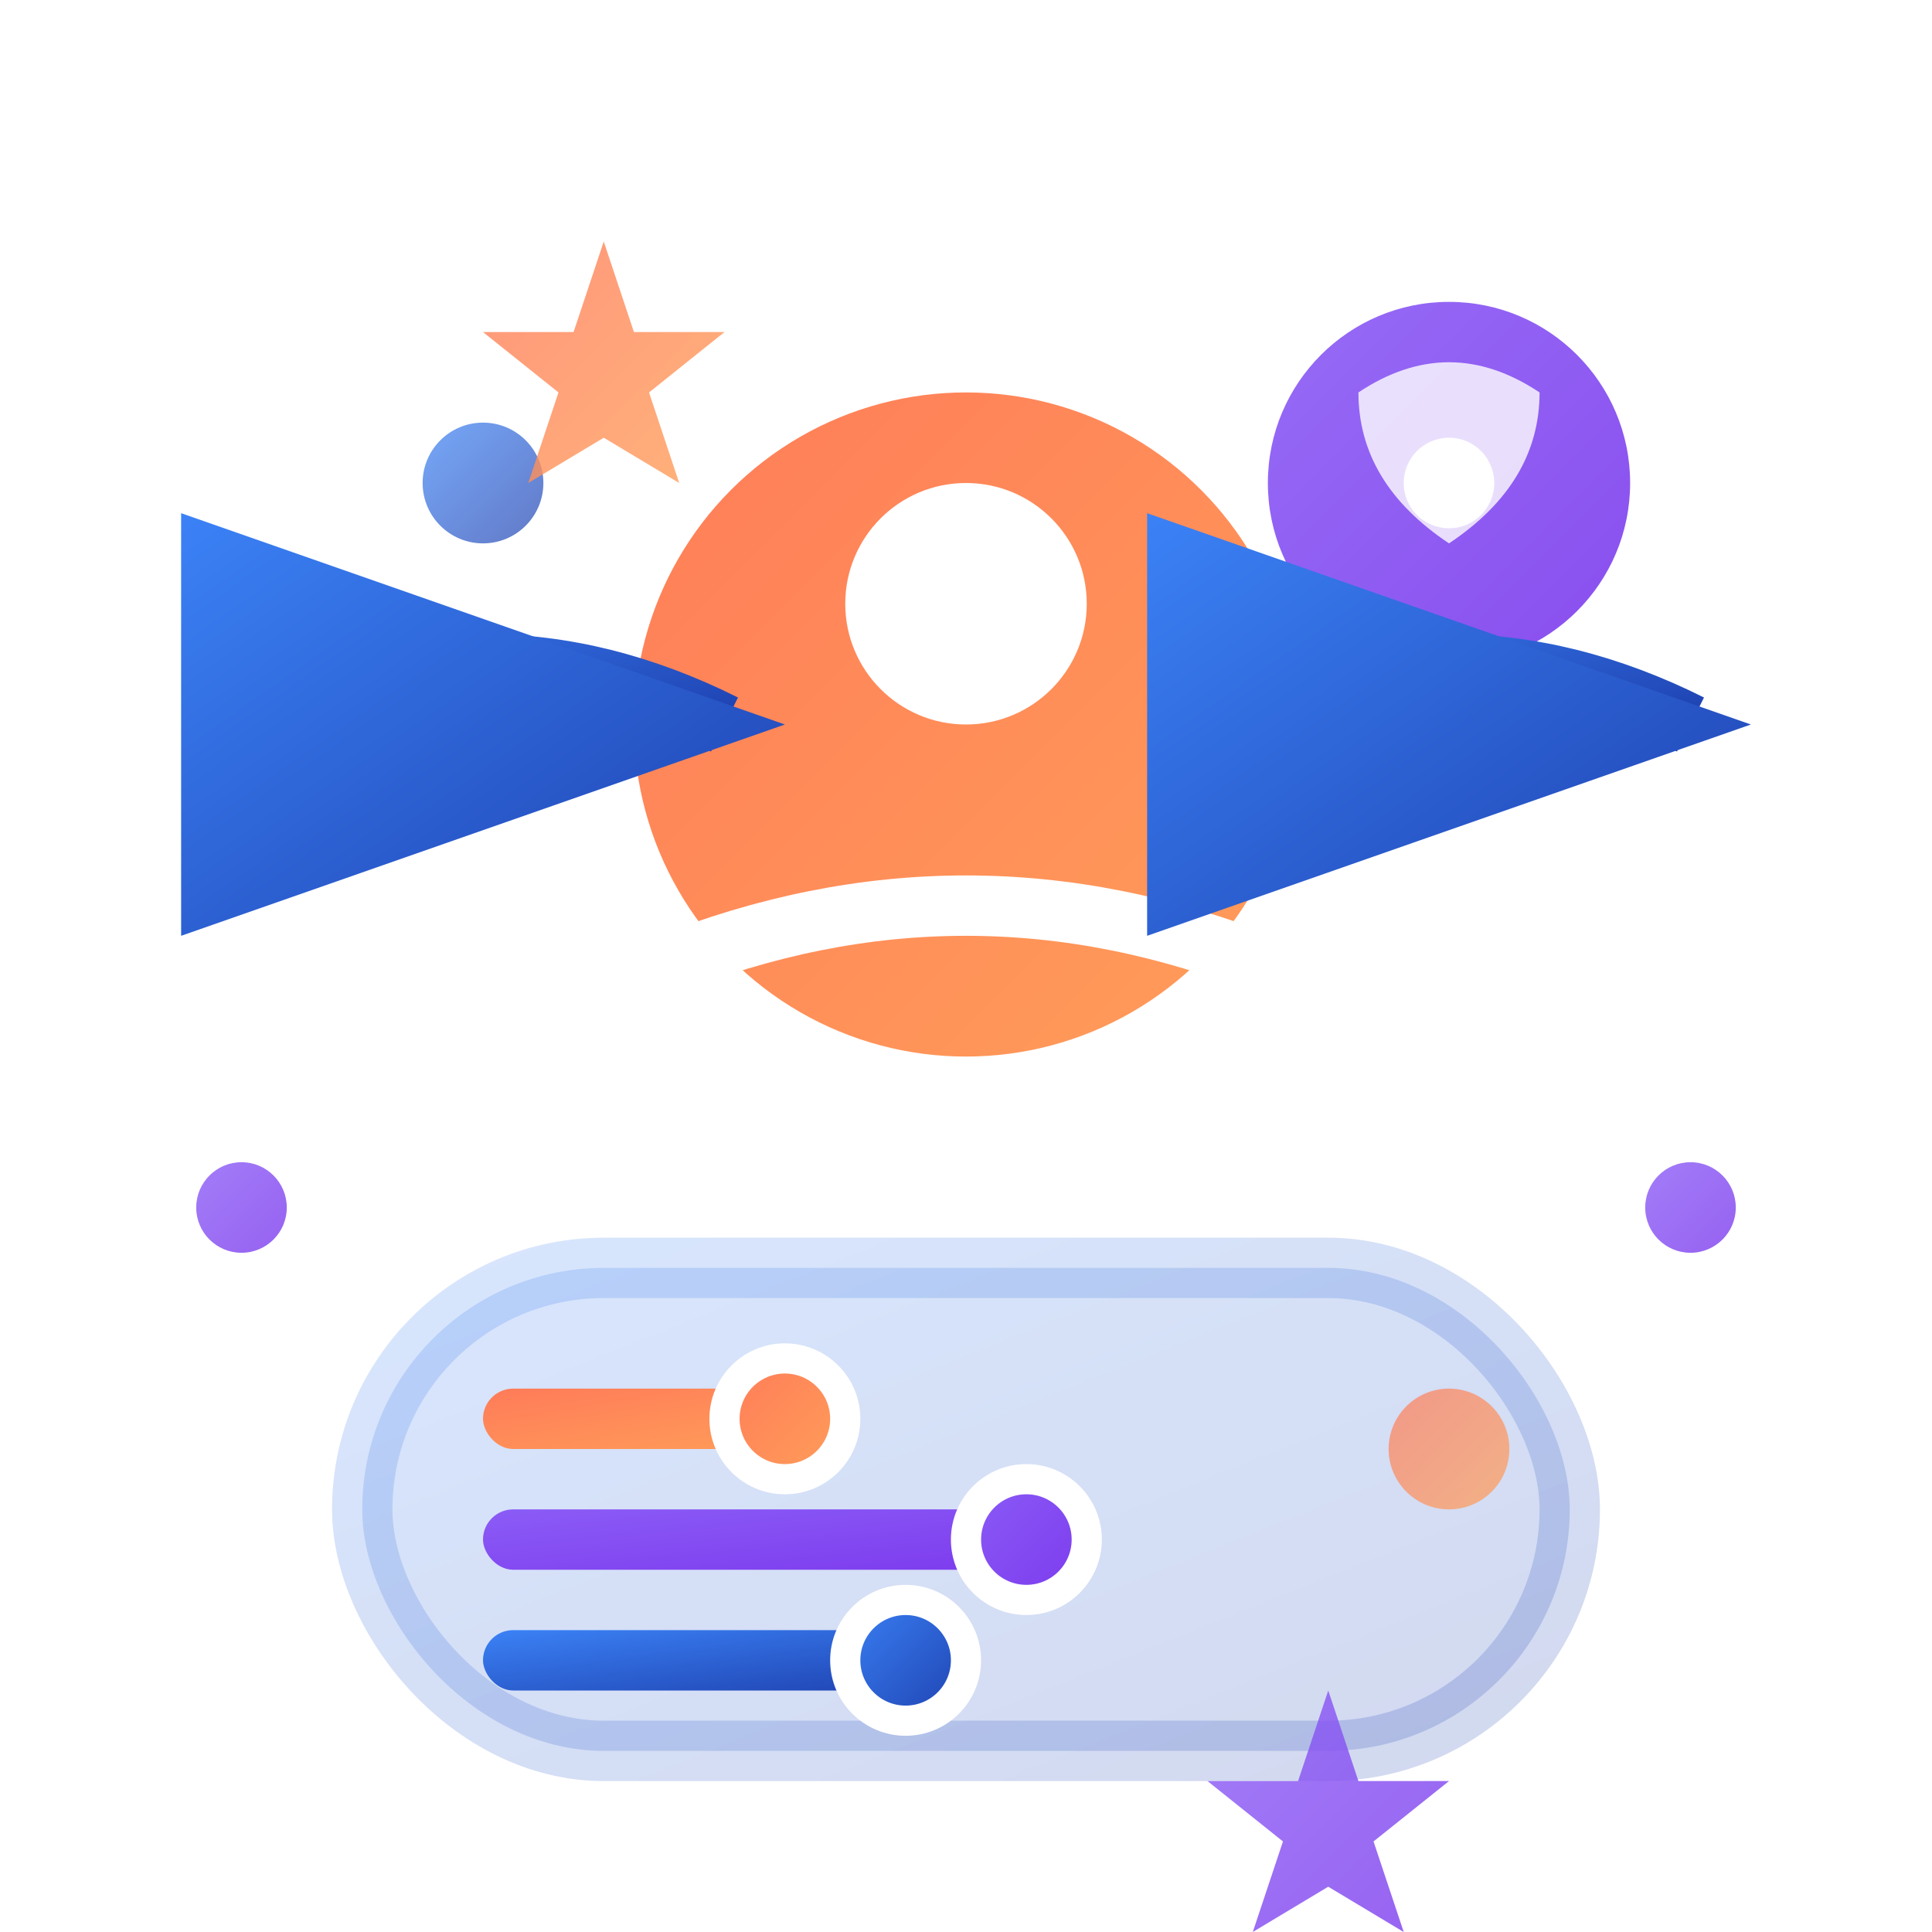 <svg width="64" height="64" viewBox="0 0 64 64" fill="none" xmlns="http://www.w3.org/2000/svg">
  <defs>
    <linearGradient id="userGradient" x1="0%" y1="0%" x2="100%" y2="100%">
      <stop offset="0%" style="stop-color:#ff7b59;stop-opacity:1" />
      <stop offset="100%" style="stop-color:#ff9f59;stop-opacity:1" />
    </linearGradient>
    <linearGradient id="aiGradient" x1="0%" y1="0%" x2="100%" y2="100%">
      <stop offset="0%" style="stop-color:#8b5cf6;stop-opacity:1" />
      <stop offset="100%" style="stop-color:#7c3aed;stop-opacity:1" />
    </linearGradient>
    <linearGradient id="dataGradient" x1="0%" y1="0%" x2="100%" y2="100%">
      <stop offset="0%" style="stop-color:#3b82f6;stop-opacity:1" />
      <stop offset="100%" style="stop-color:#1e40af;stop-opacity:1" />
    </linearGradient>
  </defs>
  
  <!-- User avatar (main focus) -->
  <circle cx="32" cy="24" r="12" fill="url(#userGradient)" stroke="#fff" stroke-width="2"/>
  <circle cx="32" cy="20" r="4" fill="#fff"/>
  <path d="M22 32 Q32 28 42 32" stroke="#fff" stroke-width="2" fill="none"/>
  
  <!-- AI brain/intelligence indicator -->
  <circle cx="48" cy="16" r="6" fill="url(#aiGradient)" opacity="0.9"/>
  <path d="M45 13 Q48 11 51 13 Q51 16 48 18 Q45 16 45 13" fill="#fff" opacity="0.8"/>
  <circle cx="48" cy="16" r="1.5" fill="#fff"/>
  
  <!-- Personalization settings/preferences -->
  <rect x="12" y="42" width="40" height="16" rx="8" ry="8" fill="url(#dataGradient)" opacity="0.2" stroke="url(#dataGradient)" stroke-width="2"/>
  
  <!-- Preference bars (showing customization) -->
  <rect x="16" y="46" width="12" height="2" rx="1" ry="1" fill="url(#userGradient)"/>
  <rect x="16" y="50" width="20" height="2" rx="1" ry="1" fill="url(#aiGradient)"/>
  <rect x="16" y="54" width="16" height="2" rx="1" ry="1" fill="url(#dataGradient)"/>
  
  <!-- Adjustment sliders -->
  <circle cx="26" cy="47" r="2" fill="url(#userGradient)" stroke="#fff" stroke-width="1"/>
  <circle cx="34" cy="51" r="2" fill="url(#aiGradient)" stroke="#fff" stroke-width="1"/>
  <circle cx="30" cy="55" r="2" fill="url(#dataGradient)" stroke="#fff" stroke-width="1"/>
  
  <!-- Learning path arrows -->
  <path d="M8 24 Q16 20 24 24" stroke="url(#dataGradient)" stroke-width="2" fill="none" marker-end="url(#arrowhead)"/>
  <path d="M40 24 Q48 20 56 24" stroke="url(#dataGradient)" stroke-width="2" fill="none" marker-end="url(#arrowhead)"/>
  
  <!-- Data points/analytics -->
  <circle cx="16" cy="16" r="2" fill="url(#dataGradient)" opacity="0.7"/>
  <circle cx="48" cy="48" r="2" fill="url(#userGradient)" opacity="0.7"/>
  <circle cx="8" cy="40" r="1.5" fill="url(#aiGradient)" opacity="0.8"/>
  <circle cx="56" cy="40" r="1.5" fill="url(#aiGradient)" opacity="0.8"/>
  
  <!-- Arrow marker definition -->
  <defs>
    <marker id="arrowhead" markerWidth="10" markerHeight="7" refX="9" refY="3.5" orient="auto">
      <polygon points="0 0, 10 3.5, 0 7" fill="url(#dataGradient)"/>
    </marker>
  </defs>
  
  <!-- Personalization stars -->
  <path d="M20 8 L21 11 L24 11 L21.5 13 L22.5 16 L20 14.5 L17.5 16 L18.5 13 L16 11 L19 11 Z" fill="url(#userGradient)" opacity="0.8"/>
  <path d="M44 56 L45 59 L48 59 L45.5 61 L46.5 64 L44 62.5 L41.5 64 L42.5 61 L40 59 L43 59 Z" fill="url(#aiGradient)" opacity="0.8"/>
</svg> 